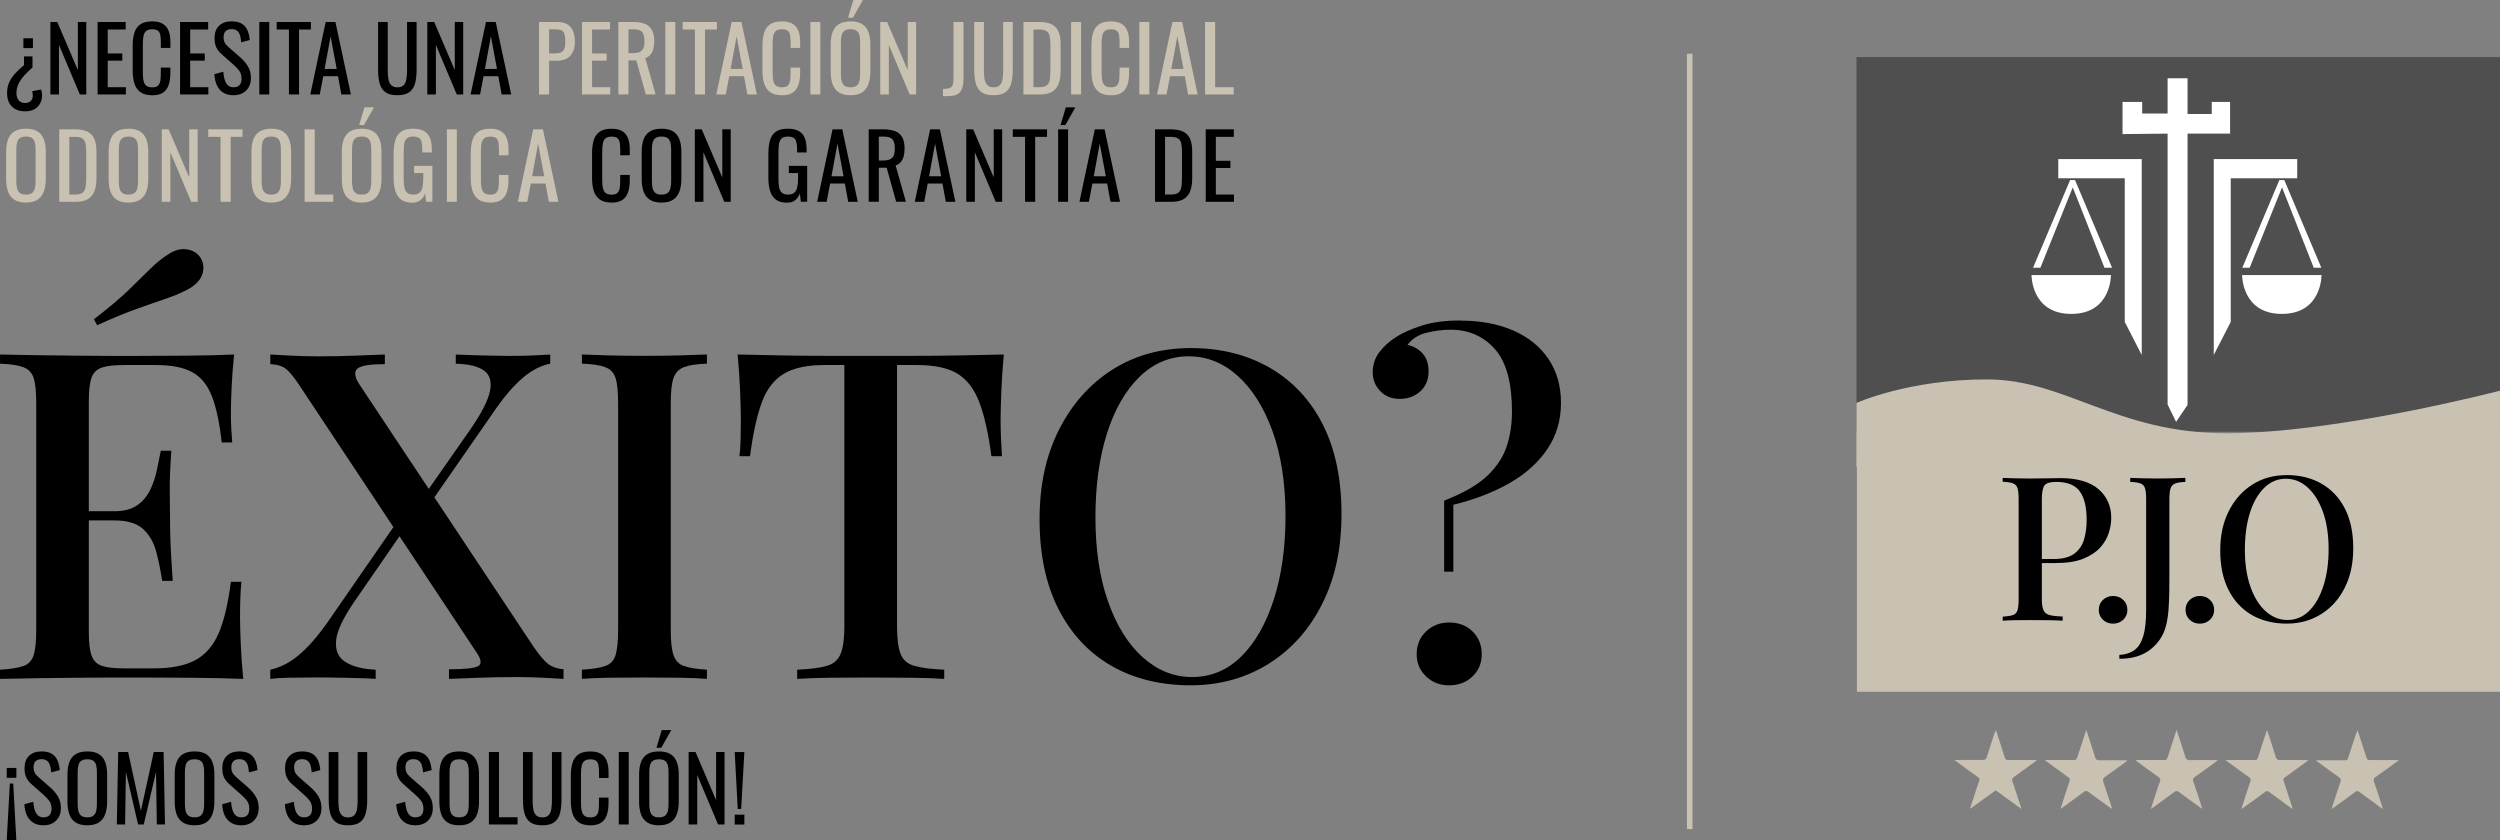 <svg xmlns="http://www.w3.org/2000/svg" id="Capa_2" data-name="Capa 2" viewBox="0 0 721.79 242.64"><rect x="0" y="0" width="721.79" height="242.64" fill="#808080" stroke="none"/><defs><style> .cls-1, .cls-2, .cls-3, .cls-4 { stroke-width: 0px; } .cls-2 { fill: #4f4f4f; } .cls-3 { fill: #c9c2b2; } .cls-4 { fill: #fff; } </style></defs><g id="Capa_2-2" data-name="Capa 2"><g><g><g><path class="cls-1" d="m67.59,102.35c-.35,3.35-.6,6.59-.73,9.72-.13,3.13-.2,5.54-.2,7.21s.04,3.26.13,4.76.18,2.73.26,3.7h-3.04c-.62-5.64-1.57-10.1-2.84-13.36-1.28-3.26-3.17-5.58-5.69-6.94-2.51-1.37-6.02-2.05-10.52-2.05h-9.13c-2.82,0-4.96.24-6.42.73-1.45.49-2.45,1.46-2.98,2.91-.53,1.46-.79,3.73-.79,6.81v66.67c0,3,.26,5.25.79,6.75.53,1.5,1.52,2.49,2.98,2.98,1.46.49,3.59.73,6.42.73h8.6c5.03,0,9.02-.79,11.97-2.38,2.95-1.59,5.2-4.19,6.75-7.8,1.54-3.61,2.71-8.55,3.51-14.82h3.04c-.26,2.56-.4,5.91-.4,10.05,0,1.77.07,4.32.2,7.67.13,3.35.37,6.79.73,10.32-4.5-.18-9.57-.29-15.21-.33-5.64-.04-10.67-.07-15.08-.07h-7.8c-3.17,0-6.59.02-10.25.07s-7.36.09-11.11.13c-3.75.05-7.34.11-10.78.2v-2.65c3-.18,5.25-.53,6.75-1.06s2.49-1.59,2.98-3.17c.48-1.59.73-3.97.73-7.14v-65.61c0-3.26-.24-5.67-.73-7.21s-1.5-2.6-3.04-3.17-3.77-.9-6.68-.99v-2.65c3.44.09,7.03.15,10.78.2,3.75.05,7.45.09,11.11.13,3.66.05,7.08.07,10.25.07h7.8c4.05,0,8.66-.02,13.82-.07,5.16-.04,9.77-.15,13.82-.33h0Zm-21.96,45.24v2.65h-23.94v-2.65h23.94Zm3.44-74.47c1.76-1.06,3.51-1.41,5.23-1.06,1.72.35,2.98,1.24,3.77,2.65.7,1.32.84,2.76.4,4.3s-1.63,2.93-3.57,4.17c-1.85,1.06-3.99,2.01-6.42,2.84-2.43.84-5.27,1.83-8.53,2.98s-7.23,2.78-11.91,4.89l-.93-1.72c4.14-3.17,7.47-5.97,9.99-8.4,2.51-2.42,4.65-4.52,6.42-6.28s3.61-3.22,5.56-4.37h-.01Zm.4,57.01c-.35,5.03-.51,8.86-.46,11.51.04,2.65.07,5.07.07,7.28s.04,4.63.13,7.28.31,6.48.66,11.51h-3.04c-.44-2.91-1.01-5.71-1.72-8.4-.71-2.69-1.96-4.87-3.77-6.55-1.81-1.67-4.61-2.51-8.4-2.51v-2.65c2.82,0,5.05-.57,6.68-1.72s2.89-2.65,3.77-4.5,1.52-3.77,1.92-5.75.77-3.81,1.12-5.49h3.04Z"></path><path class="cls-1" d="m111.11,102.35v2.78c-4.23,0-6.86.42-7.87,1.26-1.01.84-.91,2.27.33,4.3l50.4,75.93c1.76,2.56,3.2,4.26,4.3,5.09,1.1.84,2.58,1.35,4.43,1.52v2.78c-1.32-.09-3.24-.2-5.75-.33s-5.14-.2-7.87-.2c-3.62,0-7.3.07-11.05.2-3.75.13-6.55.24-8.4.33v-2.78c4.23,0,6.97-.26,8.2-.79s1.23-1.76,0-3.7l-51.06-76.99c-1.68-2.56-3.04-4.28-4.1-5.16s-2.6-1.37-4.63-1.46v-2.78c1.41.09,3.42.2,6.02.33,2.6.13,5.23.2,7.87.2,3.79,0,7.34-.07,10.65-.2,3.31-.13,6.15-.24,8.53-.33h0Zm5.29,45.77c.35,1.15.75,2.29,1.19,3.44l-15.34,22.22c-3.26,4.76-5.01,8.53-5.23,11.31s.7,4.81,2.78,6.08c2.07,1.28,4.96,2.01,8.66,2.18v2.65c-1.24-.09-2.69-.15-4.37-.2-1.68-.04-3.4-.09-5.16-.13-1.77-.04-3.46-.07-5.09-.07h-4.17c-2.29,0-4.45.02-6.48.07-2.03.05-3.75.15-5.16.33v-2.65c2.91-.62,5.69-2.05,8.33-4.3,2.65-2.25,5.33-5.31,8.07-9.19l21.96-31.75h0Zm42.46-45.77v2.65c-2.73.53-5.38,1.9-7.94,4.1-2.56,2.21-5.07,5.07-7.54,8.6l-21.3,30.69-.93-3.44,14.68-21.03c3.17-4.58,5.05-8.24,5.62-10.98.57-2.73,0-4.72-1.72-5.95-1.72-1.23-4.43-1.9-8.14-1.98v-2.65c1.67.09,3.44.15,5.29.2,1.85.05,3.68.09,5.49.13,1.81.05,3.46.07,4.96.07,2.38,0,4.56-.04,6.55-.13,1.98-.09,3.64-.18,4.96-.26l.02-.02Z"></path><path class="cls-1" d="m204.1,102.35v2.65c-2.91.09-5.12.42-6.61.99-1.5.57-2.51,1.63-3.04,3.17s-.79,3.95-.79,7.21v65.61c0,3.17.26,5.56.79,7.14.53,1.59,1.54,2.65,3.04,3.17,1.5.53,3.7.88,6.61,1.06v2.65c-2.12-.18-4.78-.29-8-.33-3.22-.04-6.5-.07-9.85-.07-3.7,0-7.17.02-10.38.07-3.22.05-5.84.15-7.87.33v-2.65c3-.18,5.25-.53,6.75-1.06s2.49-1.59,2.98-3.17c.48-1.59.73-3.97.73-7.14v-65.61c0-3.26-.24-5.67-.73-7.21-.49-1.54-1.5-2.6-3.04-3.17s-3.77-.9-6.68-.99v-2.65c2.03.09,4.65.18,7.87.26,3.22.09,6.68.13,10.38.13,3.35,0,6.63-.04,9.85-.13s5.89-.18,8-.26h-.01Z"></path><path class="cls-1" d="m289.82,102.35c-.35,3.7-.6,7.3-.73,10.78-.13,3.48-.2,6.15-.2,8,0,2.03.04,3.97.13,5.82s.18,3.44.26,4.76h-3.04c-.88-6.61-2.05-11.82-3.51-15.61-1.46-3.79-3.55-6.53-6.28-8.2s-6.66-2.51-11.77-2.51h-5.69v75.4c0,3.53.33,6.17.99,7.94s1.98,2.93,3.97,3.51c1.98.57,4.87.95,8.66,1.12v2.65c-2.47-.18-5.64-.29-9.52-.33-3.88-.04-7.85-.07-11.91-.07s-8.22.02-11.97.07-6.77.15-9.06.33v-2.65c3.79-.18,6.66-.55,8.6-1.12,1.94-.57,3.26-1.74,3.97-3.51.7-1.76,1.06-4.41,1.06-7.94v-75.4h-5.82c-4.94,0-8.82.84-11.64,2.51-2.82,1.68-4.94,4.41-6.35,8.2-1.41,3.79-2.56,8.99-3.44,15.61h-3.04c.18-1.32.29-2.91.33-4.76.04-1.85.07-3.79.07-5.82,0-1.85-.07-4.52-.2-8-.13-3.48-.38-7.08-.73-10.78,3.79.09,7.94.18,12.43.26,4.5.09,9.04.13,13.62.13h24.74c4.5,0,9.04-.04,13.62-.13s8.73-.18,12.43-.26h.02Z"></path><path class="cls-1" d="m343.79,100.49c8.64,0,16.25,1.9,22.82,5.69s11.66,9.24,15.28,16.34c3.61,7.1,5.42,15.72,5.42,25.86s-1.85,18.52-5.56,25.93c-3.7,7.41-8.86,13.18-15.48,17.33-6.61,4.15-14.15,6.22-22.62,6.22s-16.36-1.9-22.88-5.69c-6.53-3.79-11.6-9.26-15.21-16.4-3.62-7.14-5.42-15.74-5.42-25.79s1.87-18.52,5.62-25.93,8.88-13.18,15.41-17.33c6.53-4.14,14.07-6.22,22.62-6.22h0Zm-.53,2.38c-5.47,0-10.23,1.98-14.29,5.95-4.06,3.97-7.19,9.44-9.39,16.4-2.21,6.97-3.31,15.04-3.31,24.21s1.23,17.48,3.7,24.41c2.47,6.92,5.82,12.26,10.05,16.01,4.23,3.75,8.95,5.62,14.15,5.62,5.47,0,10.21-1.98,14.22-5.95s7.14-9.46,9.39-16.47,3.37-15.06,3.37-24.14-1.26-17.59-3.77-24.47c-2.51-6.88-5.87-12.19-10.05-15.94-4.19-3.75-8.89-5.62-14.09-5.62h.02Z"></path><path class="cls-1" d="m421.57,92.56c5.82,0,10.91.95,15.28,2.84,4.37,1.9,7.76,4.63,10.19,8.2,2.42,3.57,3.64,7.83,3.64,12.77s-1.3,9.35-3.9,13.23c-2.6,3.88-6.24,7.17-10.91,9.85-4.68,2.69-10.1,4.78-16.27,6.28v19.31h-2.65v-20.5c5.64-2.2,9.83-4.63,12.57-7.28,2.73-2.65,4.58-5.51,5.56-8.6.97-3.09,1.45-6.35,1.45-9.79,0-8.38-1.65-14.42-4.96-18.12-3.31-3.7-7.56-5.56-12.76-5.56-2.21,0-4.5.29-6.88.86s-4.23,1.74-5.56,3.51c1.85.44,3.33,1.3,4.43,2.58s1.65,2.98,1.65,5.09c0,2.38-.79,4.3-2.38,5.75s-3.57,2.18-5.95,2.18-4.17-.75-5.62-2.25c-1.45-1.5-2.18-3.31-2.18-5.42s.64-4.14,1.92-5.82c1.28-1.67,2.89-3.13,4.83-4.37,1.94-1.23,4.43-2.34,7.47-3.31s6.72-1.46,11.05-1.46l-.02.03Zm-3.17,87.17c2.73,0,4.98.86,6.75,2.58,1.76,1.72,2.65,3.9,2.65,6.55s-.88,4.7-2.65,6.42-4.01,2.58-6.75,2.58-4.87-.86-6.68-2.58-2.71-3.86-2.71-6.42.9-4.83,2.71-6.55,4.03-2.58,6.68-2.58Z"></path></g><rect class="cls-3" x="487.05" y="15.51" width="1.6" height="223.86"></rect><rect class="cls-3" x="536.11" y="132.8" width="185.68" height="66.93"></rect><rect class="cls-2" x="536" y="16.48" width="185.79" height="108.18"></rect><g><polygon class="cls-4" points="625.82 38.58 625.82 116.78 628.27 121.8 631.58 116.91 631.58 38.58 643.86 38.58 643.86 29.43 638.57 29.43 638.57 32.91 631.58 32.91 631.58 22.6 625.82 22.6 625.82 32.78 618.48 32.78 618.48 29.43 612.81 29.43 612.81 38.71 625.82 38.58"></polygon><polygon class="cls-4" points="594.26 51.46 613.45 51.46 613.45 92.94 618.35 102.48 618.35 45.92 594.26 45.92 594.26 51.46"></polygon><polygon class="cls-4" points="663.24 51.46 644.05 51.46 644.05 92.94 639.15 102.48 639.15 45.92 663.24 45.92 663.24 51.46"></polygon><path class="cls-4" d="m586.53,79.42h22.93s.14,11.21-11.45,11.21-11.48-11.21-11.48-11.21Z"></path><path class="cls-4" d="m647.33,79.42h22.93s.14,11.21-11.45,11.21-11.48-11.21-11.48-11.21Z"></path><polygon class="cls-4" points="586.98 77.29 589.1 77.29 598.44 54.1 607.59 77.29 609.78 77.29 599.09 51.98 597.67 51.98 586.98 77.29"></polygon><polygon class="cls-4" points="647.4 77.29 649.52 77.29 658.86 54.1 668.01 77.29 670.2 77.29 659.51 51.98 658.09 51.98 647.4 77.29"></polygon></g><path class="cls-3" d="m535.99,116.34s14.99-6.8,37.7-6.8,37.32,15.55,69.12,15.55,78.97-12.29,78.97-12.29v21.87h-185.8v-18.34h0Z"></path><g><path class="cls-1" d="m578.21,137.98c.89.04,2.05.08,3.47.12s2.83.06,4.22.06c1.86,0,3.64-.02,5.33-.06s2.88-.06,3.58-.06c4.93,0,8.62,1.07,11.07,3.2,2.45,2.14,3.67,4.89,3.67,8.27,0,1.4-.24,2.86-.73,4.4-.49,1.53-1.33,2.95-2.53,4.25s-2.84,2.36-4.89,3.18c-2.06.82-4.68,1.22-7.87,1.22h-5.71v-1.17h5.13c2.6,0,4.59-.52,5.97-1.57,1.38-1.05,2.31-2.43,2.8-4.14s.73-3.55.73-5.54c0-3.69-.66-6.45-1.98-8.27-1.32-1.83-3.61-2.74-6.88-2.74-1.67,0-2.77.33-3.29.99-.52.66-.79,2-.79,4.02v28.78c0,1.44.15,2.52.47,3.23.31.72.89,1.19,1.75,1.43.85.23,2.12.37,3.79.41v1.22c-1.05-.08-2.41-.13-4.08-.15-1.67-.02-3.4-.03-5.19-.03-1.55,0-3.04,0-4.46.03-1.42.02-2.61.07-3.58.15v-1.17c1.32-.08,2.31-.23,2.97-.47.66-.23,1.1-.7,1.31-1.4s.32-1.75.32-3.15v-28.9c0-1.44-.11-2.5-.32-3.18s-.66-1.15-1.34-1.4c-.68-.25-1.66-.4-2.94-.44v-1.17.05Z"></path><path class="cls-1" d="m610.08,172.07c1.17,0,2.15.38,2.94,1.14.8.76,1.19,1.72,1.19,2.88s-.4,2.07-1.19,2.83c-.8.76-1.78,1.14-2.94,1.14s-2.15-.38-2.94-1.14c-.8-.76-1.19-1.7-1.19-2.83s.4-2.13,1.19-2.88c.8-.76,1.78-1.14,2.94-1.14Z"></path><path class="cls-1" d="m611.89,190.19v-1.11c1.67-.08,3.09-.52,4.25-1.31,1.17-.8,2.04-2.13,2.62-3.99s.87-4.41.87-7.63v-31.99c0-1.44-.11-2.5-.32-3.18s-.65-1.15-1.31-1.4-1.65-.4-2.97-.44v-1.17c.89.04,2.04.08,3.44.12s2.87.06,4.43.06,3-.02,4.46-.06,2.65-.08,3.58-.12v1.17c-1.28.04-2.25.18-2.91.44-.66.25-1.11.72-1.34,1.4-.23.68-.35,1.74-.35,3.18v21.33c0,1.59,0,3.32-.03,5.19-.02,1.86-.1,3.67-.23,5.42-.14,1.75-.38,3.28-.73,4.6-.7,2.72-2.18,4.98-4.46,6.79-2.27,1.81-5.27,2.71-9,2.71h0Z"></path><path class="cls-1" d="m635.13,172.07c1.17,0,2.15.38,2.94,1.14.8.76,1.19,1.72,1.19,2.88s-.4,2.07-1.19,2.83c-.8.76-1.78,1.14-2.94,1.14s-2.15-.38-2.94-1.14c-.8-.76-1.19-1.7-1.19-2.83s.4-2.13,1.19-2.88c.8-.76,1.78-1.14,2.94-1.14Z"></path><path class="cls-1" d="m660.25,137.16c3.81,0,7.16.84,10.05,2.51s5.14,4.07,6.73,7.2c1.59,3.13,2.39,6.92,2.39,11.39s-.82,8.16-2.45,11.42-3.9,5.81-6.82,7.63c-2.91,1.83-6.23,2.74-9.96,2.74s-7.21-.83-10.08-2.51c-2.88-1.67-5.11-4.08-6.7-7.22-1.59-3.15-2.39-6.93-2.39-11.36s.82-8.16,2.48-11.42c1.65-3.26,3.91-5.81,6.79-7.63,2.87-1.83,6.2-2.74,9.96-2.74h0Zm-.23,1.05c-2.41,0-4.51.87-6.29,2.62-1.79,1.75-3.17,4.16-4.14,7.23-.97,3.07-1.46,6.62-1.46,10.66s.54,7.7,1.63,10.75,2.56,5.4,4.43,7.05c1.86,1.65,3.94,2.48,6.23,2.48,2.41,0,4.5-.87,6.26-2.62,1.77-1.75,3.15-4.17,4.14-7.25s1.49-6.63,1.49-10.63-.55-7.75-1.66-10.78-2.58-5.37-4.43-7.02c-1.85-1.65-3.91-2.48-6.21-2.48h.01Z"></path></g><g><path class="cls-3" d="m609.55,233.44c-2.2-1.6-4.41-3.19-6.6-4.81-.35-.34-.92-.34-1.27,0-2.19,1.62-4.4,3.2-6.74,4.92.09-.38.13-.57.2-.78.78-2.41,1.55-4.84,2.37-7.24.21-.42.05-.93-.37-1.14h-.02c-2.22-1.58-4.41-3.2-6.75-4.9.38,0,.6-.06.81-.06h7.56c.45.09.89-.22.98-.67h0c.83-2.61,1.69-5.19,2.6-7.98.16.42.26.65.34.92.75,2.3,1.53,4.58,2.21,6.89.21.72.55.92,1.26.92,2.65-.05,5.29,0,8.1,0-.24.22-.35.35-.5.46-2,1.45-3.97,2.94-6,4.34-.53.31-.72.95-.46,1.49.87,2.49,1.66,5.01,2.48,7.52l-.16.13h-.04Z"></path><path class="cls-3" d="m680.65,210.75c.92,2.75,1.77,5.37,2.59,7.98.06.45.46.76.92.71h8.4l-.75.6c-2,1.45-3.98,2.93-6,4.34-.45.23-.64.78-.42,1.23,0,0,0,.02.01.04.82,2.38,1.58,4.79,2.36,7.18.05.18.11.38.21.77l-1.37-.99c-1.83-1.31-3.58-2.59-5.34-3.91-.35-.37-.93-.39-1.29-.05-.02,0-.02.02-.05.05-1.97,1.48-3.97,2.91-5.97,4.35l-.79.56c.12-.43.21-.68.28-.92.76-2.32,1.49-4.64,2.28-6.94.27-.46.1-1.05-.37-1.31-.01,0-.04-.02-.04-.02-2-1.4-3.96-2.86-5.92-4.3-.2-.15-.39-.32-.77-.61h8.48c.4.06.76-.2.82-.6.75-2.37,1.54-4.73,2.31-7.1.16-.31.31-.57.43-1.05h-.01Z"></path><path class="cls-3" d="m640.39,219.47c-2.32,1.69-4.46,3.27-6.66,4.81-.5.23-.72.83-.49,1.33,0,.02.02.02.02.05.92,2.55,1.69,5.11,2.58,7.87-.34-.23-.54-.34-.73-.48-2.02-1.47-4.06-2.92-6.05-4.41-.35-.34-.92-.34-1.27,0-2,1.49-4.02,2.94-6.05,4.41l-.76.51c.75-2.32,1.44-4.45,2.14-6.6.22-.68.72-1.48.54-2.05-.18-.56-1.04-.92-1.62-1.36l-5.56-4.06c.38,0,.59-.06.79-.06h7.65c.42.06.79-.21.86-.62.75-2.36,1.53-4.69,2.28-7.02.1-.29.21-.57.37-1.03.86,2.66,1.7,5.13,2.46,7.63.07.67.67,1.15,1.34,1.07h.09c2.39-.06,4.78,0,7.17,0,.24-.02.48,0,.89.02v-.02h.01,0Z"></path><path class="cls-3" d="m576.24,210.77c.92,2.75,1.75,5.3,2.55,7.9.09.49.53.82,1.01.75h8.34c-.33.27-.5.44-.71.57-1.97,1.44-3.93,2.89-5.92,4.3-.5.22-.73.81-.51,1.31,0,.02.02.04.04.07.83,2.35,1.55,4.71,2.33,7.08.07.21.13.42.26.83l-7.43-5.4-7.46,5.37c.34-1.05.61-1.89.92-2.75.56-1.78,1.12-3.57,1.75-5.33.21-.4.06-.92-.35-1.12h-.02c-1.97-1.39-3.91-2.83-5.85-4.25l-.92-.65c.39,0,.61-.05.82-.05h7.4c.71,0,.96-.24,1.16-.92.71-2.3,1.48-4.58,2.24-6.88.1-.21.21-.45.37-.84h-.02Z"></path><path class="cls-3" d="m654.61,210.98c.83,2.52,1.67,5.01,2.44,7.54.09.6.65,1.01,1.26.92h.04c2.64-.05,5.28,0,8.1,0-.27.23-.4.37-.55.49-2.08,1.51-4.15,3.04-6.24,4.53-.37.18-.53.64-.34,1v.02c.81,2.38,1.56,4.78,2.35,7.16.09.24.15.49.28.92-.32-.2-.5-.31-.67-.42-2.06-1.49-4.13-2.98-6.17-4.5-.31-.32-.82-.32-1.12-.02l-.02.02c-1.98,1.48-3.98,2.92-5.99,4.36-.22.17-.45.32-.84.6.12-.42.18-.65.26-.92.77-2.37,1.51-4.74,2.32-7.1.21-.44.02-.98-.4-1.2-2.02-1.42-4.01-2.89-6-4.35-.2-.15-.39-.31-.75-.6h8.4c.43.07.84-.22.92-.66.83-2.63,1.69-5.22,2.55-7.83l.17.04h.01,0Z"></path></g></g><g><path class="cls-1" d="m1.94,224.56v-2.84h2.79v2.84H1.94Zm0,18.08l.9-16.42h.98l.9,16.42H1.94Z"></path><path class="cls-1" d="m12.58,238.28c-1.21,0-2.21-.26-3.01-.77s-1.41-1.23-1.82-2.14c-.41-.91-.65-1.97-.72-3.18l2.58-.7c.05.74.17,1.46.35,2.14.18.69.48,1.25.89,1.69.41.44.99.66,1.73.66s1.33-.21,1.72-.63c.39-.42.58-1.03.58-1.82,0-.95-.22-1.71-.65-2.29-.43-.58-.97-1.16-1.63-1.74l-3.51-3.1c-.69-.6-1.2-1.26-1.52-1.98-.33-.71-.49-1.6-.49-2.65,0-1.53.44-2.72,1.32-3.56.88-.84,2.07-1.26,3.59-1.26.83,0,1.55.11,2.18.32.63.22,1.15.55,1.58.99.42.45.76,1.01,1.01,1.69.25.68.42,1.48.5,2.39l-2.48.67c-.05-.69-.16-1.32-.31-1.9-.15-.58-.43-1.04-.81-1.39-.39-.35-.94-.53-1.67-.53s-1.29.19-1.69.58c-.4.39-.61.96-.61,1.72,0,.64.11,1.16.32,1.58s.56.83,1.05,1.26l3.54,3.1c.79.69,1.49,1.51,2.09,2.47s.9,2.09.9,3.4c0,1.03-.22,1.92-.65,2.67s-1.02,1.32-1.77,1.72c-.75.4-1.61.59-2.6.59Z"></path><path class="cls-1" d="m25.21,238.28c-1.41,0-2.54-.28-3.38-.83-.84-.55-1.45-1.34-1.81-2.36-.36-1.02-.54-2.22-.54-3.6v-7.93c0-1.38.18-2.56.56-3.55.37-.99.97-1.75,1.81-2.27.83-.52,1.96-.79,3.37-.79s2.53.27,3.36.8c.83.53,1.42,1.29,1.79,2.27.37.98.56,2.16.56,3.54v7.95c0,1.36-.19,2.55-.56,3.56-.37,1.02-.97,1.8-1.79,2.36s-1.95.84-3.36.84Zm0-2.3c.77,0,1.36-.16,1.76-.48.4-.32.66-.77.8-1.34.14-.58.21-1.25.21-2.03v-9.17c0-.77-.07-1.44-.21-2s-.4-.99-.8-1.29c-.4-.3-.98-.45-1.76-.45s-1.36.15-1.77.45c-.4.3-.68.73-.81,1.29-.14.56-.21,1.23-.21,2v9.17c0,.78.07,1.45.21,2.03.14.58.41,1.02.81,1.34.4.32.99.48,1.77.48Z"></path><path class="cls-1" d="m33.73,238.04l.39-20.92h2.87l3.69,16.97,3.72-16.97h2.84l.39,20.92h-2.35l-.23-15.18-3.54,15.18h-1.65l-3.51-15.18-.23,15.18h-2.38Z"></path><path class="cls-1" d="m56.17,238.28c-1.41,0-2.54-.28-3.38-.83-.84-.55-1.45-1.34-1.81-2.36-.36-1.02-.54-2.22-.54-3.6v-7.93c0-1.38.18-2.56.56-3.55.37-.99.97-1.75,1.81-2.27.83-.52,1.96-.79,3.37-.79s2.53.27,3.36.8c.83.53,1.42,1.29,1.79,2.27.37.98.56,2.16.56,3.54v7.95c0,1.36-.19,2.55-.56,3.56-.37,1.02-.97,1.8-1.79,2.36s-1.95.84-3.36.84Zm0-2.3c.77,0,1.36-.16,1.76-.48.4-.32.66-.77.8-1.34.14-.58.21-1.25.21-2.03v-9.17c0-.77-.07-1.44-.21-2s-.4-.99-.8-1.29c-.4-.3-.98-.45-1.76-.45s-1.36.15-1.77.45c-.4.3-.68.73-.81,1.29-.14.56-.21,1.23-.21,2v9.17c0,.78.07,1.45.21,2.03.14.58.41,1.02.81,1.34.4.32.99.48,1.77.48Z"></path><path class="cls-1" d="m69.68,238.28c-1.21,0-2.21-.26-3.01-.77s-1.41-1.23-1.82-2.14c-.41-.91-.65-1.97-.72-3.18l2.58-.7c.05.74.17,1.46.35,2.14.18.69.48,1.25.89,1.69.41.44.99.66,1.73.66s1.33-.21,1.72-.63c.39-.42.58-1.03.58-1.82,0-.95-.22-1.71-.65-2.29-.43-.58-.97-1.16-1.63-1.74l-3.51-3.1c-.69-.6-1.2-1.26-1.52-1.98-.33-.71-.49-1.6-.49-2.65,0-1.53.44-2.72,1.32-3.56.88-.84,2.07-1.26,3.59-1.26.83,0,1.55.11,2.18.32.63.22,1.15.55,1.58.99.42.45.76,1.01,1.01,1.69.25.68.42,1.48.5,2.39l-2.48.67c-.05-.69-.16-1.32-.31-1.9-.15-.58-.43-1.04-.81-1.39-.39-.35-.94-.53-1.67-.53s-1.29.19-1.69.58c-.4.39-.61.96-.61,1.72,0,.64.11,1.16.32,1.58s.56.83,1.05,1.26l3.54,3.1c.79.69,1.49,1.51,2.09,2.47s.9,2.09.9,3.4c0,1.03-.22,1.92-.65,2.67s-1.02,1.32-1.77,1.72c-.75.4-1.61.59-2.6.59Z"></path><path class="cls-1" d="m87.8,238.28c-1.21,0-2.21-.26-3.01-.77s-1.41-1.23-1.82-2.14c-.41-.91-.65-1.97-.72-3.18l2.58-.7c.05.74.17,1.46.35,2.14.18.69.48,1.25.89,1.69.41.44.99.66,1.73.66s1.33-.21,1.72-.63c.39-.42.58-1.03.58-1.82,0-.95-.22-1.71-.65-2.29-.43-.58-.97-1.16-1.63-1.74l-3.51-3.1c-.69-.6-1.2-1.26-1.52-1.98-.33-.71-.49-1.6-.49-2.65,0-1.53.44-2.72,1.32-3.56.88-.84,2.07-1.26,3.59-1.26.83,0,1.55.11,2.18.32.63.22,1.15.55,1.58.99.42.45.76,1.01,1.01,1.69.25.68.42,1.48.5,2.39l-2.48.67c-.05-.69-.16-1.32-.31-1.9-.15-.58-.43-1.04-.81-1.39-.39-.35-.94-.53-1.67-.53s-1.29.19-1.69.58c-.4.39-.61.96-.61,1.72,0,.64.11,1.16.32,1.58s.56.83,1.05,1.26l3.54,3.1c.79.69,1.49,1.51,2.09,2.47s.9,2.09.9,3.4c0,1.03-.22,1.92-.65,2.67s-1.02,1.32-1.77,1.72c-.75.4-1.61.59-2.6.59Z"></path><path class="cls-1" d="m100.48,238.28c-1.52,0-2.68-.3-3.49-.9-.81-.6-1.36-1.45-1.65-2.54-.29-1.09-.44-2.37-.44-3.83v-13.87h2.79v14c0,.9.06,1.71.18,2.45.12.74.38,1.33.79,1.76.4.43,1.01.65,1.82.65s1.44-.22,1.83-.65c.4-.43.65-1.02.77-1.76.12-.74.18-1.56.18-2.45v-14h2.76v13.87c0,1.46-.15,2.74-.44,3.83-.29,1.09-.84,1.94-1.64,2.54-.8.6-1.96.9-3.47.9Z"></path><path class="cls-1" d="m119.95,238.28c-1.21,0-2.21-.26-3.01-.77s-1.41-1.23-1.82-2.14c-.41-.91-.65-1.97-.72-3.18l2.58-.7c.05.74.17,1.46.35,2.14.18.69.48,1.25.89,1.69.41.44.99.66,1.73.66s1.33-.21,1.72-.63c.39-.42.58-1.03.58-1.82,0-.95-.22-1.71-.65-2.29-.43-.58-.97-1.16-1.63-1.74l-3.51-3.1c-.69-.6-1.2-1.26-1.52-1.98-.33-.71-.49-1.6-.49-2.65,0-1.53.44-2.72,1.32-3.56.88-.84,2.07-1.26,3.59-1.26.83,0,1.55.11,2.18.32.63.22,1.15.55,1.58.99.42.45.76,1.01,1.01,1.69.25.68.42,1.48.5,2.39l-2.48.67c-.05-.69-.16-1.32-.31-1.9-.15-.58-.43-1.04-.81-1.39-.39-.35-.94-.53-1.67-.53s-1.29.19-1.69.58c-.4.39-.61.96-.61,1.72,0,.64.11,1.16.32,1.58s.56.83,1.05,1.26l3.54,3.1c.79.69,1.49,1.51,2.09,2.47s.9,2.09.9,3.4c0,1.03-.22,1.92-.65,2.67s-1.02,1.32-1.77,1.72c-.75.4-1.61.59-2.6.59Z"></path><path class="cls-1" d="m132.58,238.28c-1.41,0-2.54-.28-3.38-.83-.84-.55-1.45-1.34-1.81-2.36-.36-1.02-.54-2.22-.54-3.6v-7.93c0-1.38.18-2.56.56-3.55.37-.99.97-1.75,1.81-2.27.83-.52,1.96-.79,3.37-.79s2.53.27,3.36.8c.83.53,1.42,1.29,1.79,2.27.37.98.56,2.16.56,3.54v7.95c0,1.36-.19,2.55-.56,3.56-.37,1.02-.97,1.8-1.79,2.36s-1.95.84-3.36.84Zm0-2.3c.77,0,1.36-.16,1.76-.48.4-.32.66-.77.8-1.34.14-.58.21-1.25.21-2.03v-9.17c0-.77-.07-1.44-.21-2s-.4-.99-.8-1.29c-.4-.3-.98-.45-1.76-.45s-1.36.15-1.77.45c-.4.3-.68.73-.81,1.29-.14.56-.21,1.23-.21,2v9.17c0,.78.07,1.45.21,2.03.14.58.41,1.02.81,1.34.4.32.99.48,1.77.48Z"></path><path class="cls-1" d="m141.15,238.04v-20.92h2.92v18.83h5.35v2.09h-8.26Z"></path><path class="cls-1" d="m156.57,238.28c-1.52,0-2.68-.3-3.49-.9-.81-.6-1.36-1.45-1.65-2.54-.29-1.09-.44-2.37-.44-3.83v-13.87h2.79v14c0,.9.06,1.71.18,2.45.12.74.38,1.33.79,1.76.4.43,1.01.65,1.82.65s1.44-.22,1.83-.65c.4-.43.65-1.02.77-1.76.12-.74.18-1.56.18-2.45v-14h2.76v13.87c0,1.46-.15,2.74-.44,3.83-.29,1.09-.84,1.94-1.64,2.54-.8.6-1.96.9-3.47.9Z"></path><path class="cls-1" d="m170.44,238.28c-1.48,0-2.63-.31-3.45-.93-.82-.62-1.39-1.45-1.7-2.5-.32-1.05-.48-2.22-.48-3.51v-7.39c0-1.41.16-2.64.48-3.69.32-1.05.89-1.86,1.7-2.44.82-.58,1.97-.86,3.45-.86,1.31,0,2.35.24,3.11.72.77.48,1.32,1.17,1.65,2.07.34.9.5,1.97.5,3.23v1.65h-2.76v-1.47c0-.77-.04-1.46-.12-2.05s-.29-1.05-.63-1.38-.92-.49-1.73-.49-1.43.18-1.81.53c-.38.35-.62.85-.74,1.5-.11.65-.17,1.4-.17,2.26v8.29c0,1.05.09,1.88.26,2.49.17.61.46,1.05.85,1.3.4.26.93.39,1.6.39.79,0,1.36-.18,1.7-.53.34-.35.56-.84.65-1.46.09-.62.13-1.34.13-2.17v-1.55h2.76v1.55c0,1.27-.15,2.4-.46,3.37s-.84,1.73-1.6,2.27c-.76.54-1.83.81-3.2.81Z"></path><path class="cls-1" d="m178.65,238.04v-20.92h2.87v20.92h-2.87Z"></path><path class="cls-1" d="m190.25,238.28c-1.41,0-2.54-.28-3.38-.83-.84-.55-1.45-1.34-1.81-2.36-.36-1.02-.54-2.22-.54-3.6v-7.93c0-1.38.18-2.56.56-3.55.37-.99.97-1.75,1.81-2.27.83-.52,1.96-.79,3.37-.79s2.53.27,3.36.8c.83.53,1.42,1.29,1.79,2.27.37.98.56,2.16.56,3.54v7.95c0,1.36-.19,2.55-.56,3.56-.37,1.02-.97,1.8-1.79,2.36s-1.95.84-3.36.84Zm0-2.3c.77,0,1.36-.16,1.76-.48.4-.32.66-.77.8-1.34.14-.58.21-1.25.21-2.03v-9.17c0-.77-.07-1.44-.21-2s-.4-.99-.8-1.29c-.4-.3-.98-.45-1.76-.45s-1.36.15-1.77.45c-.4.3-.68.73-.81,1.29-.14.56-.21,1.23-.21,2v9.17c0,.78.07,1.45.21,2.03.14.58.41,1.02.81,1.34.4.32.99.48,1.77.48Zm-.72-20.09l1.52-5.11h2.76l-2.89,5.11h-1.39Z"></path><path class="cls-1" d="m198.82,238.04v-20.92h1.99l5.94,13.89v-13.89h2.43v20.92h-1.86l-6.02-14.28v14.28h-2.48Z"></path><path class="cls-1" d="m213,233.58l-.88-16.45h2.79l-.93,16.45h-.98Zm-.88,4.47v-2.84h2.79v2.84h-2.79Z"></path></g><g><path class="cls-1" d="m9.38,16.29v3.2c-.86.74-1.64,1.49-2.34,2.26-.7.77-1.25,1.57-1.67,2.42s-.62,1.76-.62,2.76c0,.81.21,1.48.63,2.01.42.53,1.04.8,1.85.8.71,0,1.26-.2,1.65-.59.4-.4.59-.9.59-1.52,0-.22-.02-.44-.05-.65-.03-.21-.08-.42-.13-.65l2.58-.49c.09.26.16.53.21.81.05.28.08.55.08.81,0,1.36-.43,2.48-1.28,3.36-.85.88-2.07,1.32-3.65,1.32s-2.89-.46-3.81-1.39c-.92-.93-1.38-2.23-1.38-3.9,0-1.17.22-2.22.65-3.14.43-.92,1.02-1.78,1.76-2.57.74-.79,1.57-1.58,2.48-2.35v-2.5h2.45Zm.13-5.24v2.84h-2.76v-2.84h2.76Z"></path><path class="cls-1" d="m14.55,27.27V6.35h1.99l5.94,13.89V6.35h2.43v20.92h-1.86l-6.02-14.28v14.28h-2.48Z"></path><path class="cls-1" d="m28.18,27.27V6.35h8.11v2.17h-5.19v6.92h4.21v2.07h-4.21v7.67h5.24v2.09h-8.16Z"></path><path class="cls-1" d="m43.94,27.5c-1.48,0-2.63-.31-3.45-.93-.82-.62-1.39-1.45-1.7-2.5-.32-1.05-.48-2.22-.48-3.51v-7.39c0-1.41.16-2.64.48-3.69.32-1.05.89-1.86,1.7-2.44.82-.58,1.97-.86,3.45-.86,1.31,0,2.35.24,3.11.72.77.48,1.32,1.17,1.65,2.07.34.9.5,1.97.5,3.23v1.65h-2.76v-1.47c0-.77-.04-1.46-.12-2.05s-.29-1.05-.63-1.38-.92-.49-1.73-.49-1.43.18-1.81.53c-.38.35-.62.85-.74,1.5-.11.65-.17,1.4-.17,2.26v8.29c0,1.05.09,1.88.26,2.49.17.61.46,1.05.85,1.3.4.26.93.39,1.6.39.79,0,1.36-.18,1.7-.53.34-.35.56-.84.65-1.46.09-.62.13-1.34.13-2.17v-1.55h2.76v1.55c0,1.27-.15,2.4-.46,3.37s-.84,1.73-1.6,2.27c-.76.54-1.83.81-3.2.81Z"></path><path class="cls-1" d="m51.99,27.27V6.35h8.11v2.17h-5.19v6.92h4.21v2.07h-4.21v7.67h5.24v2.09h-8.16Z"></path><path class="cls-1" d="m67.44,27.5c-1.21,0-2.21-.26-3.01-.77s-1.41-1.23-1.82-2.14c-.41-.91-.65-1.97-.72-3.18l2.58-.7c.05.74.17,1.46.35,2.14.18.69.48,1.25.89,1.69.41.44.99.66,1.73.66s1.33-.21,1.72-.63c.39-.42.58-1.03.58-1.82,0-.95-.22-1.71-.65-2.29-.43-.58-.97-1.16-1.63-1.74l-3.51-3.1c-.69-.6-1.2-1.26-1.52-1.98-.33-.71-.49-1.6-.49-2.65,0-1.53.44-2.72,1.32-3.56.88-.84,2.07-1.26,3.59-1.26.83,0,1.55.11,2.18.32.63.22,1.15.55,1.58.99.42.45.76,1.01,1.01,1.69.25.68.42,1.48.5,2.39l-2.48.67c-.05-.69-.16-1.32-.31-1.9-.15-.58-.43-1.04-.81-1.39-.39-.35-.94-.53-1.67-.53s-1.29.19-1.69.58c-.4.39-.61.96-.61,1.72,0,.64.11,1.16.32,1.58s.56.83,1.05,1.26l3.54,3.1c.79.69,1.49,1.51,2.09,2.47s.9,2.09.9,3.4c0,1.03-.22,1.92-.65,2.67s-1.02,1.32-1.77,1.72c-.75.4-1.61.59-2.6.59Z"></path><path class="cls-1" d="m74.87,27.27V6.35h2.87v20.92h-2.87Z"></path><path class="cls-1" d="m83.42,27.27V8.52h-3.54v-2.17h9.89v2.17h-3.43v18.75h-2.92Z"></path><path class="cls-1" d="m89.59,27.27l4.44-20.92h2.81l4.47,20.92h-2.76l-.96-5.27h-4.26l-1.01,5.27h-2.74Zm4.13-7.36h3.49l-1.76-9.43-1.73,9.43Z"></path><path class="cls-1" d="m114.74,27.5c-1.52,0-2.68-.3-3.49-.9-.81-.6-1.36-1.45-1.65-2.54-.29-1.09-.44-2.37-.44-3.83V6.35h2.79v14c0,.9.06,1.71.18,2.45.12.74.38,1.33.79,1.76.4.43,1.01.65,1.82.65s1.44-.22,1.83-.65c.4-.43.65-1.02.77-1.76.12-.74.18-1.56.18-2.45V6.35h2.76v13.87c0,1.46-.15,2.74-.44,3.83-.29,1.09-.84,1.94-1.64,2.54-.8.6-1.96.9-3.47.9Z"></path><path class="cls-1" d="m123.37,27.27V6.35h1.99l5.94,13.89V6.35h2.43v20.92h-1.86l-6.02-14.28v14.28h-2.48Z"></path><path class="cls-1" d="m135.87,27.27l4.44-20.92h2.81l4.47,20.92h-2.76l-.96-5.27h-4.26l-1.01,5.27h-2.74Zm4.13-7.36h3.49l-1.76-9.43-1.73,9.43Z"></path><path class="cls-3" d="m155.62,27.27V6.35h5.19c1.26,0,2.26.23,3.01.68.75.46,1.29,1.12,1.64,1.98.34.86.52,1.9.52,3.12,0,1.1-.19,2.06-.58,2.87-.39.81-.96,1.43-1.72,1.87-.76.44-1.7.66-2.84.66h-2.3v9.74h-2.92Zm2.92-11.83h1.34c.84,0,1.51-.09,1.99-.28.48-.19.83-.52,1.03-.99s.31-1.14.31-2c0-1-.07-1.76-.22-2.3-.15-.53-.45-.9-.92-1.11-.46-.21-1.19-.31-2.17-.31h-1.37v7Z"></path><path class="cls-3" d="m168.02,27.27V6.35h8.11v2.17h-5.19v6.92h4.21v2.07h-4.21v7.67h5.24v2.09h-8.16Z"></path><path class="cls-3" d="m178.53,27.27V6.35h4.21c1.39,0,2.55.18,3.46.55.91.37,1.59.96,2.03,1.78s.66,1.89.66,3.21c0,.81-.09,1.55-.26,2.21-.17.66-.45,1.22-.83,1.68s-.88.79-1.5.99l2.97,10.48h-2.81l-2.74-9.81h-2.27v9.81h-2.92Zm2.92-11.91h1.11c.83,0,1.5-.1,2.01-.31.52-.21.89-.56,1.14-1.06.24-.5.36-1.2.36-2.09,0-1.22-.22-2.1-.67-2.65-.45-.54-1.33-.81-2.66-.81h-1.29v6.92Z"></path><path class="cls-3" d="m192.09,27.27V6.35h2.87v20.92h-2.87Z"></path><path class="cls-3" d="m200.63,27.27V8.52h-3.54v-2.17h9.89v2.17h-3.43v18.75h-2.92Z"></path><path class="cls-3" d="m206.81,27.27l4.44-20.92h2.81l4.47,20.92h-2.76l-.96-5.27h-4.26l-1.01,5.27h-2.74Zm4.13-7.36h3.49l-1.76-9.43-1.73,9.43Z"></path><path class="cls-3" d="m225.76,27.5c-1.48,0-2.63-.31-3.45-.93-.82-.62-1.39-1.45-1.7-2.5-.32-1.05-.48-2.22-.48-3.51v-7.39c0-1.41.16-2.64.48-3.69.32-1.05.89-1.86,1.7-2.44.82-.58,1.97-.86,3.45-.86,1.31,0,2.35.24,3.11.72.77.48,1.32,1.17,1.65,2.07.34.9.5,1.97.5,3.23v1.65h-2.76v-1.47c0-.77-.04-1.46-.12-2.05s-.29-1.05-.63-1.38-.92-.49-1.73-.49-1.43.18-1.81.53c-.38.35-.62.85-.74,1.5-.11.65-.17,1.4-.17,2.26v8.29c0,1.05.09,1.88.26,2.49.17.61.46,1.05.85,1.3.4.26.93.39,1.6.39.79,0,1.36-.18,1.7-.53.34-.35.56-.84.65-1.46.09-.62.13-1.34.13-2.17v-1.55h2.76v1.55c0,1.27-.15,2.4-.46,3.37s-.84,1.73-1.6,2.27c-.76.54-1.83.81-3.2.81Z"></path><path class="cls-3" d="m233.97,27.27V6.35h2.87v20.92h-2.87Z"></path><path class="cls-3" d="m245.57,27.5c-1.41,0-2.54-.28-3.38-.83-.84-.55-1.45-1.34-1.81-2.36-.36-1.02-.54-2.22-.54-3.6v-7.93c0-1.38.18-2.56.56-3.55.37-.99.97-1.75,1.81-2.27.83-.52,1.96-.79,3.37-.79s2.53.27,3.36.8c.83.53,1.42,1.29,1.79,2.27.37.98.56,2.16.56,3.54v7.95c0,1.36-.19,2.55-.56,3.56-.37,1.02-.97,1.8-1.79,2.36s-1.95.84-3.36.84Zm0-2.3c.77,0,1.36-.16,1.76-.48.4-.32.66-.77.8-1.34.14-.58.21-1.25.21-2.03v-9.17c0-.77-.07-1.44-.21-2s-.4-.99-.8-1.29c-.4-.3-.98-.45-1.76-.45s-1.36.15-1.77.45c-.4.3-.68.73-.81,1.29-.14.56-.21,1.23-.21,2v9.17c0,.78.07,1.45.21,2.03.14.58.41,1.02.81,1.34.4.32.99.48,1.77.48Zm-.72-20.09l1.52-5.11h2.76l-2.89,5.11h-1.39Z"></path><path class="cls-3" d="m254.14,27.27V6.35h1.99l5.94,13.89V6.35h2.43v20.92h-1.86l-6.02-14.28v14.28h-2.48Z"></path><path class="cls-3" d="m272.24,27.76v-2.09c.64,0,1.15-.04,1.55-.13.4-.09.7-.24.92-.46.21-.22.37-.55.45-.97s.13-.96.13-1.61V6.35h2.89v16.19c0,1.21-.13,2.19-.39,2.96-.26.77-.71,1.33-1.37,1.7-.65.37-1.58.55-2.79.55h-1.39Z"></path><path class="cls-3" d="m286.86,27.5c-1.52,0-2.68-.3-3.49-.9-.81-.6-1.36-1.45-1.65-2.54-.29-1.09-.44-2.37-.44-3.83V6.35h2.79v14c0,.9.06,1.71.18,2.45.12.74.38,1.33.79,1.76.4.43,1.01.65,1.82.65s1.44-.22,1.83-.65c.4-.43.65-1.02.77-1.76.12-.74.18-1.56.18-2.45V6.35h2.76v13.87c0,1.46-.15,2.74-.44,3.83-.29,1.09-.84,1.94-1.64,2.54-.8.6-1.96.9-3.47.9Z"></path><path class="cls-3" d="m295.48,27.27V6.35h4.54c1.55,0,2.78.24,3.68.71.9.47,1.55,1.18,1.94,2.13.39.95.58,2.13.58,3.54v7.7c0,1.48-.19,2.73-.58,3.75s-1.02,1.79-1.89,2.31c-.87.53-2.04.79-3.5.79h-4.78Zm2.92-2.09h1.65c1.07,0,1.82-.21,2.27-.62.45-.41.72-1.02.81-1.81.09-.79.14-1.75.14-2.87v-6.79c0-1.08-.07-1.96-.21-2.63-.14-.67-.44-1.16-.9-1.47s-1.2-.46-2.2-.46h-1.58v16.66Z"></path><path class="cls-3" d="m309.25,27.27V6.35h2.87v20.92h-2.87Z"></path><path class="cls-3" d="m320.74,27.5c-1.48,0-2.63-.31-3.45-.93-.82-.62-1.39-1.45-1.7-2.5-.32-1.05-.48-2.22-.48-3.51v-7.39c0-1.41.16-2.64.48-3.69.32-1.05.89-1.86,1.7-2.44.82-.58,1.97-.86,3.45-.86,1.31,0,2.35.24,3.11.72.77.48,1.32,1.17,1.65,2.07.34.9.5,1.97.5,3.23v1.65h-2.76v-1.47c0-.77-.04-1.46-.12-2.05s-.29-1.05-.63-1.38-.92-.49-1.73-.49-1.43.18-1.81.53c-.38.35-.62.85-.74,1.5-.11.65-.17,1.4-.17,2.26v8.29c0,1.05.09,1.88.26,2.49.17.61.46,1.05.85,1.3.4.26.93.39,1.6.39.79,0,1.36-.18,1.7-.53.34-.35.56-.84.65-1.46.09-.62.13-1.34.13-2.17v-1.55h2.76v1.55c0,1.27-.15,2.4-.46,3.37s-.84,1.73-1.6,2.27c-.76.54-1.83.81-3.2.81Z"></path><path class="cls-3" d="m328.95,27.27V6.35h2.87v20.92h-2.87Z"></path><path class="cls-3" d="m334.06,27.27l4.44-20.92h2.81l4.47,20.92h-2.76l-.96-5.27h-4.26l-1.01,5.27h-2.74Zm4.13-7.36h3.49l-1.76-9.43-1.73,9.43Z"></path><path class="cls-3" d="m347.91,27.27V6.35h2.92v18.83h5.35v2.09h-8.26Z"></path><path class="cls-3" d="m7.5,58.49c-1.41,0-2.54-.28-3.38-.83-.84-.55-1.45-1.34-1.81-2.36-.36-1.02-.54-2.22-.54-3.6v-7.93c0-1.38.18-2.56.56-3.55.37-.99.97-1.75,1.81-2.27.83-.52,1.96-.79,3.37-.79s2.53.27,3.36.8c.83.53,1.42,1.29,1.79,2.27.37.98.56,2.16.56,3.54v7.95c0,1.36-.19,2.55-.56,3.56-.37,1.02-.97,1.8-1.79,2.36s-1.95.84-3.36.84Zm0-2.3c.77,0,1.36-.16,1.76-.48.4-.32.66-.77.8-1.34.14-.58.21-1.25.21-2.03v-9.17c0-.77-.07-1.44-.21-2s-.4-.99-.8-1.29c-.4-.3-.98-.45-1.76-.45s-1.36.15-1.77.45c-.4.3-.68.73-.81,1.29-.14.56-.21,1.23-.21,2v9.17c0,.78.07,1.45.21,2.03.14.58.41,1.02.81,1.34.4.32.99.48,1.77.48Z"></path><path class="cls-3" d="m17.11,58.26v-20.92h4.54c1.55,0,2.78.24,3.68.71.9.47,1.55,1.18,1.94,2.13.39.95.58,2.13.58,3.54v7.7c0,1.48-.19,2.73-.58,3.75s-1.02,1.79-1.89,2.31c-.87.53-2.04.79-3.5.79h-4.78Zm2.92-2.09h1.65c1.07,0,1.82-.21,2.27-.62.45-.41.72-1.02.81-1.81.09-.79.14-1.75.14-2.87v-6.79c0-1.08-.07-1.96-.21-2.63-.14-.67-.44-1.16-.9-1.47s-1.2-.46-2.2-.46h-1.58v16.66Z"></path><path class="cls-3" d="m37.09,58.49c-1.41,0-2.54-.28-3.38-.83-.84-.55-1.45-1.34-1.81-2.36-.36-1.02-.54-2.22-.54-3.6v-7.93c0-1.38.18-2.56.56-3.55.37-.99.97-1.75,1.81-2.27.83-.52,1.96-.79,3.37-.79s2.53.27,3.36.8c.83.53,1.42,1.29,1.79,2.27.37.98.56,2.16.56,3.54v7.95c0,1.36-.19,2.55-.56,3.56-.37,1.02-.97,1.8-1.79,2.36s-1.95.84-3.36.84Zm0-2.3c.77,0,1.36-.16,1.76-.48.4-.32.66-.77.8-1.34.14-.58.21-1.25.21-2.03v-9.17c0-.77-.07-1.44-.21-2s-.4-.99-.8-1.29c-.4-.3-.98-.45-1.76-.45s-1.36.15-1.77.45c-.4.3-.68.73-.81,1.29-.14.56-.21,1.23-.21,2v9.17c0,.78.07,1.45.21,2.03.14.58.41,1.02.81,1.34.4.32.99.48,1.77.48Z"></path><path class="cls-3" d="m46.7,58.26v-20.92h1.99l5.94,13.89v-13.89h2.43v20.92h-1.86l-6.02-14.28v14.28h-2.48Z"></path><path class="cls-3" d="m63.67,58.26v-18.75h-3.54v-2.17h9.89v2.17h-3.43v18.75h-2.92Z"></path><path class="cls-3" d="m78.33,58.49c-1.41,0-2.54-.28-3.38-.83-.84-.55-1.45-1.34-1.81-2.36-.36-1.02-.54-2.22-.54-3.6v-7.93c0-1.38.18-2.56.56-3.55.37-.99.97-1.75,1.81-2.27.83-.52,1.96-.79,3.37-.79s2.53.27,3.36.8c.83.53,1.42,1.29,1.79,2.27.37.98.56,2.16.56,3.54v7.95c0,1.36-.19,2.55-.56,3.56-.37,1.02-.97,1.8-1.79,2.36s-1.95.84-3.36.84Zm0-2.3c.77,0,1.36-.16,1.76-.48.4-.32.66-.77.8-1.34.14-.58.21-1.25.21-2.03v-9.17c0-.77-.07-1.44-.21-2s-.4-.99-.8-1.29c-.4-.3-.98-.45-1.76-.45s-1.36.15-1.77.45c-.4.3-.68.73-.81,1.29-.14.56-.21,1.23-.21,2v9.17c0,.78.07,1.45.21,2.03.14.58.41,1.02.81,1.34.4.32.99.48,1.77.48Z"></path><path class="cls-3" d="m87.94,58.26v-20.92h2.92v18.83h5.35v2.09h-8.26Z"></path><path class="cls-3" d="m104.42,58.49c-1.41,0-2.54-.28-3.38-.83-.84-.55-1.45-1.34-1.81-2.36-.36-1.02-.54-2.22-.54-3.6v-7.93c0-1.38.18-2.56.56-3.55.37-.99.97-1.75,1.81-2.27.83-.52,1.96-.79,3.37-.79s2.53.27,3.36.8c.83.53,1.42,1.29,1.79,2.27.37.98.56,2.16.56,3.54v7.95c0,1.36-.19,2.55-.56,3.56-.37,1.02-.97,1.8-1.79,2.36s-1.95.84-3.36.84Zm0-2.3c.77,0,1.36-.16,1.76-.48.4-.32.66-.77.8-1.34.14-.58.21-1.25.21-2.03v-9.17c0-.77-.07-1.44-.21-2s-.4-.99-.8-1.29c-.4-.3-.98-.45-1.76-.45s-1.36.15-1.77.45c-.4.3-.68.73-.81,1.29-.14.56-.21,1.23-.21,2v9.17c0,.78.07,1.45.21,2.03.14.58.41,1.02.81,1.34.4.32.99.48,1.77.48Zm-.72-20.09l1.52-5.11h2.76l-2.89,5.11h-1.39Z"></path><path class="cls-3" d="m119.01,58.52c-1.31,0-2.35-.28-3.14-.84s-1.35-1.37-1.7-2.44c-.35-1.07-.53-2.35-.53-3.85v-7c0-1.53.16-2.84.48-3.91.32-1.08.89-1.9,1.7-2.47.82-.57,1.96-.85,3.42-.85,1.31,0,2.36.22,3.16.66.8.44,1.38,1.11,1.74,2.01.36.9.54,2.04.54,3.42v.78h-2.74v-.65c0-.91-.06-1.66-.18-2.23-.12-.58-.37-1.01-.74-1.29-.37-.28-.95-.43-1.74-.43-.86,0-1.48.2-1.87.59-.39.4-.63.93-.72,1.61-.09.68-.14,1.45-.14,2.31v7.75c0,1,.07,1.83.22,2.5.15.67.43,1.17.84,1.5s1,.49,1.76.49,1.34-.18,1.76-.54.7-.89.85-1.6.23-1.58.23-2.63v-1.45h-2.66v-2.07h5.29v10.36h-1.83l-.28-2.4c-.28.77-.71,1.41-1.29,1.91-.59.5-1.39.75-2.43.75Z"></path><path class="cls-3" d="m129.02,58.26v-20.92h2.87v20.92h-2.87Z"></path><path class="cls-3" d="m141.55,58.49c-1.48,0-2.63-.31-3.45-.93-.82-.62-1.39-1.45-1.7-2.5-.32-1.05-.48-2.22-.48-3.51v-7.39c0-1.41.16-2.64.48-3.69.32-1.05.89-1.86,1.7-2.44.82-.58,1.97-.86,3.45-.86,1.31,0,2.35.24,3.11.72.77.48,1.32,1.17,1.65,2.07.34.9.5,1.97.5,3.23v1.65h-2.76v-1.47c0-.77-.04-1.46-.12-2.05s-.29-1.05-.63-1.38-.92-.49-1.73-.49-1.43.18-1.81.53c-.38.35-.62.85-.74,1.5-.11.65-.17,1.4-.17,2.26v8.29c0,1.05.09,1.88.26,2.49.17.61.46,1.05.85,1.3.4.26.93.39,1.6.39.79,0,1.36-.18,1.7-.53.34-.35.56-.84.65-1.46.09-.62.13-1.34.13-2.17v-1.55h2.76v1.55c0,1.27-.15,2.4-.46,3.37s-.84,1.73-1.6,2.27c-.76.54-1.83.81-3.2.81Z"></path><path class="cls-3" d="m149.5,58.26l4.44-20.92h2.81l4.47,20.92h-2.76l-.96-5.27h-4.26l-1.01,5.27h-2.74Zm4.13-7.36h3.49l-1.76-9.43-1.73,9.43Z"></path><path class="cls-1" d="m176.57,58.49c-1.48,0-2.63-.31-3.45-.93-.82-.62-1.39-1.45-1.7-2.5-.32-1.05-.48-2.22-.48-3.51v-7.39c0-1.41.16-2.64.48-3.69.32-1.05.89-1.86,1.7-2.44.82-.58,1.97-.86,3.45-.86,1.31,0,2.35.24,3.11.72.77.48,1.32,1.17,1.65,2.07.34.9.5,1.97.5,3.23v1.65h-2.76v-1.47c0-.77-.04-1.46-.12-2.05s-.29-1.05-.63-1.38-.92-.49-1.73-.49-1.43.18-1.81.53c-.38.35-.62.85-.74,1.5-.11.65-.17,1.4-.17,2.26v8.29c0,1.05.09,1.88.26,2.49.17.61.46,1.05.85,1.3.4.26.93.39,1.6.39.79,0,1.36-.18,1.7-.53.34-.35.56-.84.65-1.46.09-.62.13-1.34.13-2.17v-1.55h2.76v1.55c0,1.27-.15,2.4-.46,3.37s-.84,1.73-1.6,2.27c-.76.54-1.83.81-3.2.81Z"></path><path class="cls-1" d="m191,58.49c-1.41,0-2.54-.28-3.38-.83-.84-.55-1.45-1.34-1.81-2.36-.36-1.02-.54-2.22-.54-3.6v-7.93c0-1.38.18-2.56.56-3.55.37-.99.97-1.75,1.81-2.27.83-.52,1.96-.79,3.37-.79s2.53.27,3.36.8c.83.53,1.42,1.29,1.79,2.27.37.98.56,2.16.56,3.54v7.95c0,1.36-.19,2.55-.56,3.56-.37,1.02-.97,1.8-1.79,2.36s-1.95.84-3.36.84Zm0-2.3c.77,0,1.36-.16,1.76-.48.4-.32.66-.77.8-1.34.14-.58.21-1.25.21-2.03v-9.17c0-.77-.07-1.44-.21-2s-.4-.99-.8-1.29c-.4-.3-.98-.45-1.76-.45s-1.36.15-1.77.45c-.4.3-.68.73-.81,1.29-.14.56-.21,1.23-.21,2v9.17c0,.78.07,1.45.21,2.03.14.58.41,1.02.81,1.34.4.32.99.48,1.77.48Z"></path><path class="cls-1" d="m200.61,58.26v-20.92h1.99l5.94,13.89v-13.89h2.43v20.92h-1.86l-6.02-14.28v14.28h-2.48Z"></path><path class="cls-1" d="m227.21,58.52c-1.31,0-2.35-.28-3.14-.84s-1.35-1.37-1.7-2.44c-.35-1.07-.53-2.35-.53-3.85v-7c0-1.53.16-2.84.48-3.91.32-1.08.89-1.9,1.7-2.47.82-.57,1.96-.85,3.42-.85,1.31,0,2.36.22,3.16.66.8.44,1.38,1.11,1.74,2.01.36.9.54,2.04.54,3.42v.78h-2.74v-.65c0-.91-.06-1.66-.18-2.23-.12-.58-.37-1.01-.74-1.29-.37-.28-.95-.43-1.74-.43-.86,0-1.48.2-1.87.59-.39.4-.63.93-.72,1.61-.09.68-.14,1.45-.14,2.31v7.75c0,1,.07,1.83.22,2.5.15.67.43,1.17.84,1.5s1,.49,1.76.49,1.34-.18,1.76-.54.7-.89.85-1.6.23-1.58.23-2.63v-1.45h-2.66v-2.07h5.29v10.36h-1.83l-.28-2.4c-.28.77-.71,1.41-1.29,1.91-.59.5-1.39.75-2.43.75Z"></path><path class="cls-1" d="m235.93,58.26l4.44-20.92h2.81l4.47,20.92h-2.76l-.96-5.27h-4.26l-1.01,5.27h-2.74Zm4.13-7.36h3.49l-1.76-9.43-1.73,9.43Z"></path><path class="cls-1" d="m250.81,58.26v-20.92h4.21c1.39,0,2.55.18,3.46.55.91.37,1.59.96,2.03,1.78s.66,1.89.66,3.21c0,.81-.09,1.55-.26,2.21-.17.66-.45,1.22-.83,1.68s-.88.79-1.5.99l2.97,10.48h-2.81l-2.74-9.81h-2.27v9.81h-2.92Zm2.92-11.91h1.11c.83,0,1.5-.1,2.01-.31.52-.21.89-.56,1.14-1.06.24-.5.36-1.2.36-2.09,0-1.22-.22-2.1-.67-2.65-.45-.54-1.33-.81-2.66-.81h-1.29v6.92Z"></path><path class="cls-1" d="m264.11,58.26l4.44-20.92h2.81l4.47,20.92h-2.76l-.96-5.27h-4.26l-1.01,5.27h-2.74Zm4.13-7.36h3.49l-1.76-9.43-1.73,9.43Z"></path><path class="cls-1" d="m278.98,58.26v-20.92h1.99l5.94,13.89v-13.89h2.43v20.92h-1.86l-6.02-14.28v14.28h-2.48Z"></path><path class="cls-1" d="m295.95,58.26v-18.75h-3.54v-2.17h9.89v2.17h-3.43v18.75h-2.92Z"></path><path class="cls-1" d="m305.5,58.26v-20.92h2.87v20.92h-2.87Zm.7-22.16l1.52-5.11h2.76l-2.89,5.11h-1.39Z"></path><path class="cls-1" d="m311.65,58.26l4.44-20.92h2.81l4.47,20.92h-2.76l-.96-5.27h-4.26l-1.01,5.27h-2.74Zm4.13-7.36h3.49l-1.76-9.43-1.73,9.43Z"></path><path class="cls-1" d="m333.47,58.26v-20.92h4.54c1.55,0,2.78.24,3.68.71.9.47,1.55,1.18,1.94,2.13.39.95.58,2.13.58,3.54v7.7c0,1.48-.19,2.73-.58,3.75s-1.02,1.79-1.89,2.31c-.87.53-2.04.79-3.5.79h-4.78Zm2.92-2.09h1.65c1.07,0,1.82-.21,2.27-.62.45-.41.72-1.02.81-1.81.09-.79.14-1.75.14-2.87v-6.79c0-1.08-.07-1.96-.21-2.63-.14-.67-.44-1.16-.9-1.47s-1.2-.46-2.2-.46h-1.58v16.66Z"></path><path class="cls-1" d="m348.11,58.26v-20.92h8.11v2.17h-5.19v6.92h4.21v2.07h-4.21v7.67h5.24v2.09h-8.16Z"></path></g></g></g></svg>